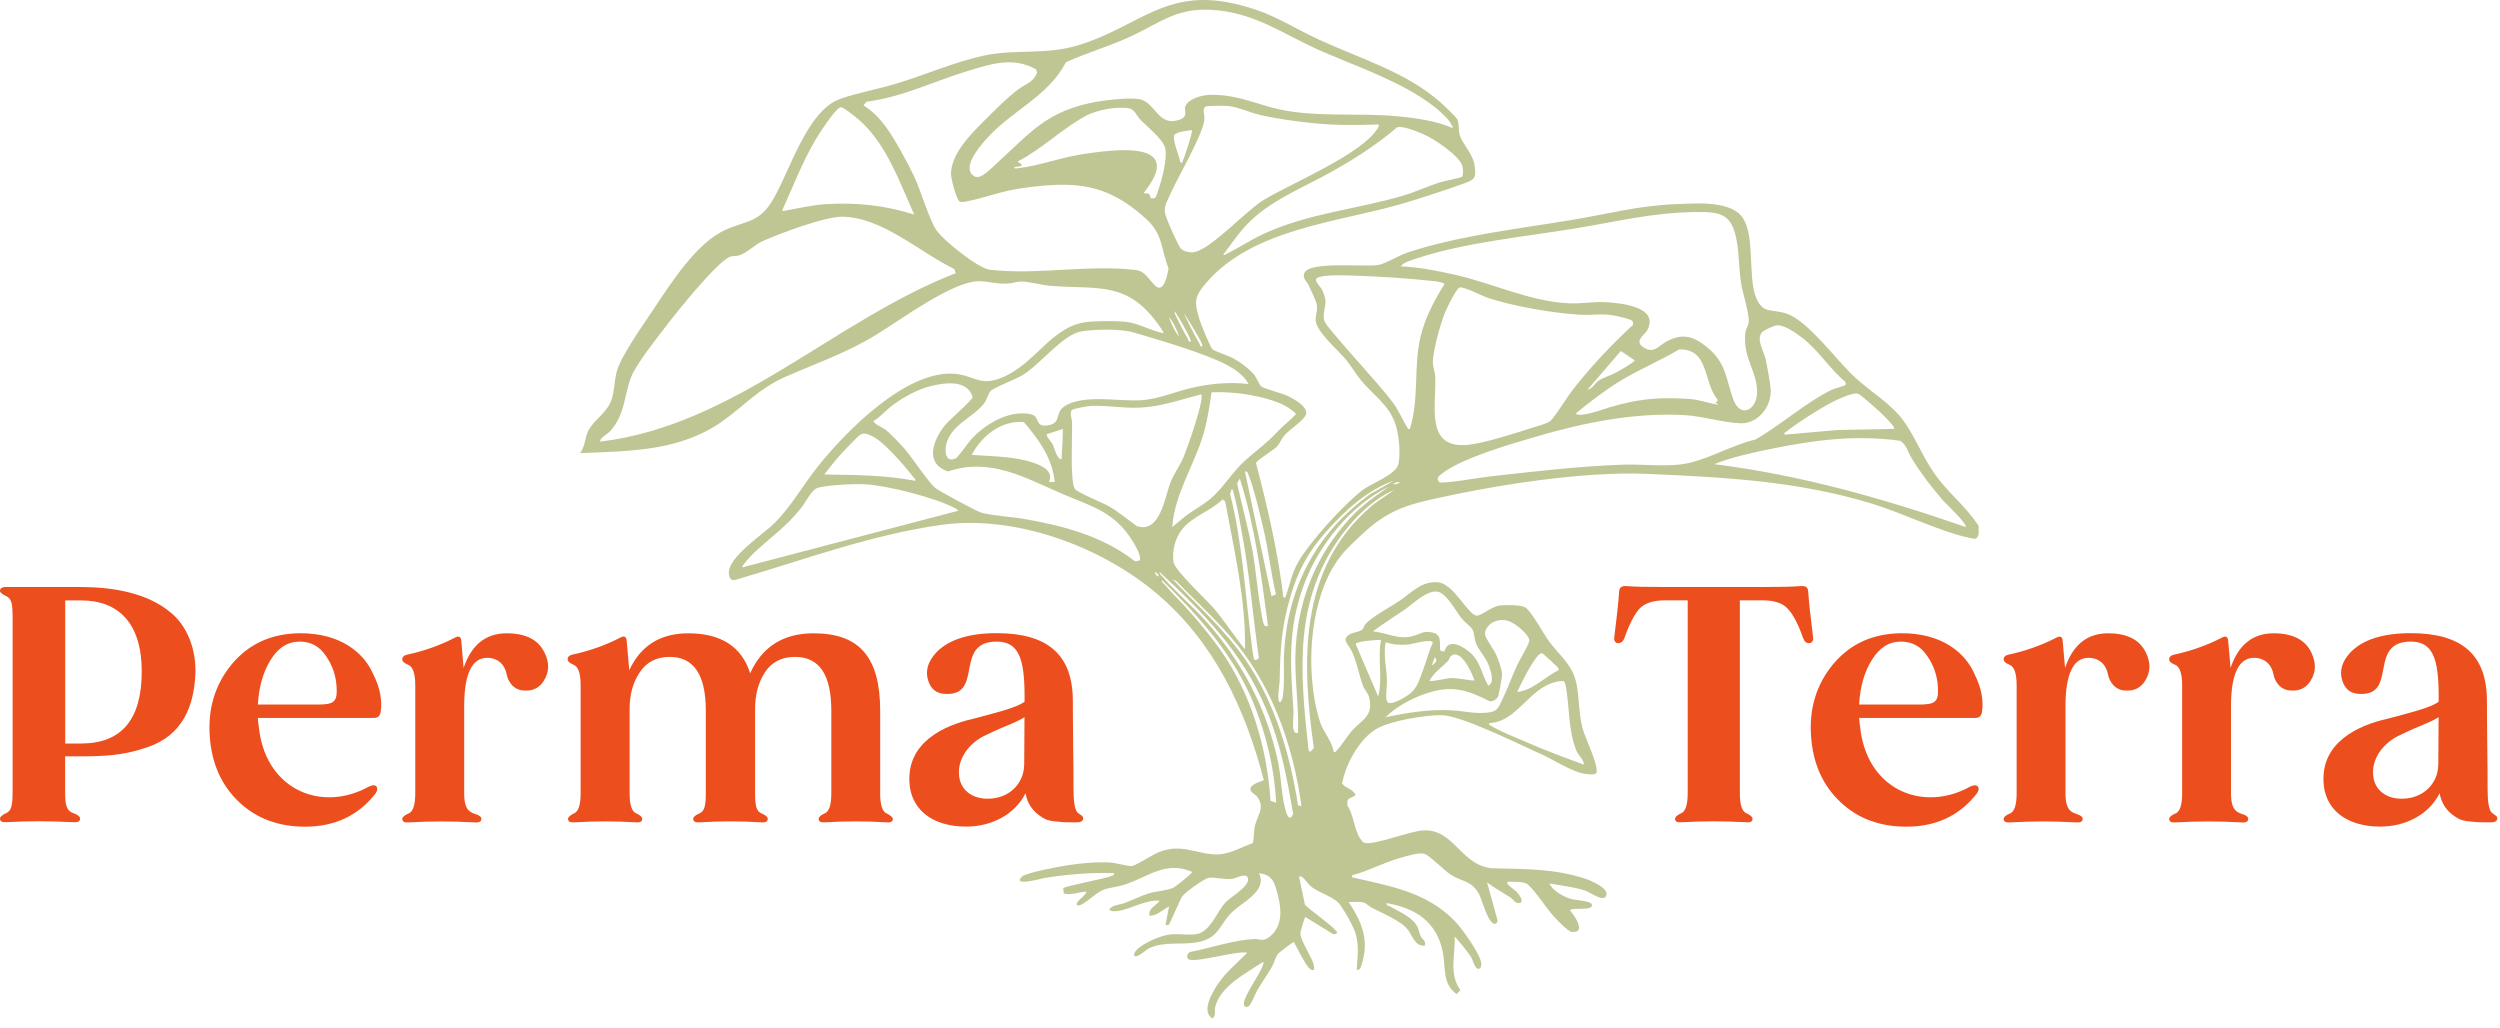 <svg width="214" height="88" viewBox="0 0 214 88" fill="none" xmlns="http://www.w3.org/2000/svg">
<path d="M6.939 50.253C9.77 50.253 12.657 50.784 14.624 52.445C15.877 53.47 16.734 55.248 16.734 57.471C16.623 61.304 14.988 63.249 12.348 64.052C10.547 64.638 9.042 64.743 6.933 64.743H5.576V67.886C5.576 68.966 5.712 69.442 6.353 69.633C6.686 69.769 6.853 69.911 6.853 70.078C6.853 70.3 6.661 70.411 6.298 70.38C5.076 70.325 4.077 70.3 3.325 70.3C2.467 70.3 1.524 70.325 0.524 70.38C0.167 70.405 0 70.3 0 70.078C0 69.942 0.142 69.8 0.413 69.658L0.469 69.633C0.469 69.633 0.493 69.608 0.524 69.608C0.999 69.386 1.079 68.917 1.079 67.664V52.97C1.079 51.661 0.999 51.247 0.524 51.025C0.167 50.858 0 50.716 0 50.581C0 50.383 0.142 50.272 0.413 50.247H6.933L6.939 50.253ZM6.939 63.644C10.405 63.644 12.133 61.589 12.133 57.477C12.133 53.365 10.159 51.395 6.939 51.395H5.582V63.644H6.939Z" fill="#ED4E1D"/>
<path d="M31.944 57.7C32.585 58.953 32.721 60.064 32.585 60.953C32.53 61.287 32.332 61.453 32.03 61.453H22.069C22.093 61.7 22.124 62.096 22.204 62.62C22.951 67.732 27.645 69.51 31.555 67.343C31.833 67.208 32.055 67.177 32.197 67.288C32.332 67.424 32.332 67.646 32.141 67.93C30.673 69.819 28.644 70.764 26.121 70.764C23.845 70.764 21.958 70.072 20.459 68.652C18.96 67.238 18.128 65.374 17.961 63.096C17.77 60.682 18.405 58.595 19.848 56.848C21.316 55.101 23.235 54.236 25.646 54.205C29.113 54.181 31.142 55.848 31.944 57.706V57.7ZM27.145 60.311C28.613 60.311 28.891 60.089 28.811 58.786C28.755 57.817 28.453 56.953 27.898 56.144C27.367 55.341 26.621 54.922 25.652 54.922C24.622 54.922 23.79 55.453 23.154 56.508C22.519 57.533 22.155 58.811 22.075 60.311H27.151H27.145Z" fill="#ED4E1D"/>
<path d="M46.617 55.865C47.031 56.724 47.031 57.502 46.562 58.255C46.204 58.841 45.674 59.144 44.952 59.113C43.977 59.113 43.509 58.391 43.367 57.724C43.256 57.032 42.725 56.31 41.702 56.31C40.394 56.31 39.734 57.699 39.734 60.453V67.898C39.734 69.01 39.987 69.479 40.678 69.677C41.035 69.788 41.208 69.93 41.208 70.096C41.208 70.319 41.011 70.43 40.653 70.399C38.544 70.288 36.964 70.288 34.966 70.399C34.602 70.424 34.435 70.319 34.435 70.096C34.435 69.96 34.602 69.788 34.935 69.652C35.348 69.516 35.546 68.93 35.546 67.905V58.656C35.546 57.656 35.348 57.069 34.935 56.903C34.602 56.767 34.435 56.625 34.435 56.434C34.435 56.242 34.571 56.1 34.824 56.045C36.237 55.742 37.624 55.267 38.957 54.575C39.265 54.408 39.456 54.495 39.487 54.853L39.678 57.106V57.187C40.344 55.211 41.566 54.211 43.373 54.211C45.014 54.211 46.093 54.767 46.617 55.878V55.865Z" fill="#ED4E1D"/>
<path d="M76.434 70.09C76.434 70.312 76.268 70.424 75.91 70.393C74.966 70.337 74.078 70.312 73.27 70.312C72.382 70.312 71.494 70.337 70.606 70.393C70.248 70.417 70.075 70.312 70.075 70.09C70.075 69.954 70.242 69.781 70.55 69.646C70.963 69.51 71.161 68.923 71.161 67.898V60.842C71.161 57.755 70.137 56.23 68.052 56.23C66.911 56.23 66.053 56.674 65.468 57.563C64.912 58.422 64.635 59.483 64.635 60.675V67.898C64.635 69.01 64.746 69.454 65.221 69.646C65.554 69.781 65.72 69.954 65.72 70.09C65.72 70.312 65.554 70.424 65.196 70.393C63.309 70.282 61.754 70.282 59.867 70.393C59.509 70.417 59.337 70.312 59.337 70.09C59.337 69.954 59.503 69.781 59.836 69.646C60.305 69.454 60.416 69.004 60.416 67.898V60.817C60.416 57.761 59.386 56.23 57.332 56.23C56.197 56.23 55.333 56.674 54.754 57.563C54.174 58.422 53.896 59.483 53.896 60.675V67.898C53.896 68.923 54.087 69.51 54.507 69.646C54.809 69.781 54.976 69.954 54.976 70.09C54.976 70.312 54.809 70.424 54.445 70.393C53.557 70.337 52.669 70.312 51.812 70.312C50.954 70.312 50.091 70.337 49.147 70.393C48.789 70.417 48.623 70.312 48.623 70.09C48.623 69.954 48.789 69.812 49.091 69.646C49.505 69.51 49.702 68.923 49.702 67.898V58.65C49.702 57.65 49.505 57.063 49.091 56.897C48.758 56.761 48.592 56.619 48.592 56.427C48.592 56.236 48.727 56.094 48.98 56.038C50.393 55.736 51.781 55.261 53.119 54.569C53.421 54.402 53.619 54.489 53.643 54.847L53.841 57.1L53.865 57.378C54.834 55.267 56.53 54.211 58.917 54.211C61.717 54.211 63.494 55.353 64.215 57.631C65.246 55.353 67.046 54.211 69.656 54.211C73.622 54.211 75.343 56.322 75.343 60.854V67.911C75.343 68.936 75.54 69.522 75.953 69.658C76.261 69.825 76.422 69.967 76.422 70.103L76.434 70.09Z" fill="#ED4E1D"/>
<path d="M92.724 70.035C92.724 70.282 92.526 70.393 92.169 70.393H91.86C91.114 70.393 91.083 70.393 90.337 70.313C89.979 70.288 89.671 70.201 89.479 70.121C88.788 69.732 88.036 69.207 87.783 67.899C86.895 69.701 84.897 70.757 82.707 70.757C79.678 70.757 77.933 69.177 77.846 66.923C77.68 63.589 80.702 62.12 83.287 61.533C85.063 61.058 87.037 60.589 87.703 60.064V59.619C87.703 56.372 87.203 54.921 85.316 54.921C81.597 54.921 84.261 59.589 80.906 59.397C80.159 59.373 79.684 58.977 79.463 58.286C79.185 57.452 79.407 56.65 80.153 55.841C81.208 54.754 82.929 54.199 85.316 54.199C89.646 54.199 91.835 56.008 91.835 60.008C91.835 60.255 91.835 61.422 91.86 63.509C91.891 65.59 91.891 66.923 91.891 67.51C91.891 68.621 92.002 69.288 92.224 69.541C92.446 69.763 92.724 69.819 92.724 70.041V70.035ZM87.672 65.448L87.697 61.391C87.444 61.558 86.95 61.805 86.198 62.114C85.445 62.416 84.81 62.725 84.224 63.003C83.114 63.558 81.979 64.781 82.09 66.312C82.17 67.615 83.225 68.392 84.557 68.368C86.445 68.368 87.666 67.003 87.666 65.454L87.672 65.448Z" fill="#ED4E1D"/>
<path d="M154.866 55.057C154.619 55.057 154.453 54.915 154.342 54.612C153.928 53.414 153.478 52.581 153.034 52.112C152.621 51.642 151.899 51.389 150.9 51.389H148.932V67.892C148.932 68.917 149.124 69.504 149.543 69.639C149.851 69.775 150.018 69.948 150.018 70.084C150.018 70.306 149.851 70.417 149.518 70.386C148.464 70.331 147.52 70.306 146.687 70.306C145.854 70.306 144.886 70.331 143.887 70.386C143.554 70.411 143.387 70.306 143.387 70.084C143.387 69.948 143.554 69.775 143.856 69.639C144.269 69.504 144.467 68.917 144.467 67.892V51.389H142.493C141.494 51.389 140.772 51.642 140.328 52.112C139.915 52.581 139.471 53.414 139.051 54.612C138.94 54.915 138.743 55.057 138.496 55.057C138.243 55.032 138.138 54.834 138.188 54.501C138.41 52.754 138.545 51.476 138.601 50.611C138.632 50.278 138.823 50.142 139.212 50.167C139.822 50.222 140.908 50.247 142.487 50.247H150.894C152.479 50.247 153.558 50.222 154.169 50.167C154.558 50.142 154.755 50.278 154.78 50.611C154.835 51.476 154.977 52.748 155.193 54.501C155.248 54.834 155.137 55.032 154.86 55.057H154.866Z" fill="#ED4E1D"/>
<path d="M169.016 57.7C169.658 58.953 169.793 60.064 169.658 60.953C169.602 61.287 169.411 61.453 169.102 61.453H159.141C159.166 61.7 159.197 62.096 159.277 62.62C160.023 67.732 164.717 69.51 168.628 67.343C168.905 67.208 169.127 67.177 169.269 67.288C169.411 67.424 169.411 67.646 169.213 67.93C167.745 69.819 165.716 70.764 163.193 70.764C160.917 70.764 159.03 70.072 157.531 68.652C156.032 67.232 155.2 65.374 155.033 63.096C154.842 60.682 155.477 58.595 156.921 56.848C158.395 55.101 160.307 54.236 162.725 54.205C166.191 54.181 168.22 55.848 169.022 57.706L169.016 57.7ZM164.217 60.311C165.685 60.311 165.963 60.089 165.883 58.786C165.827 57.817 165.525 56.953 164.964 56.144C164.439 55.341 163.687 54.922 162.719 54.922C161.688 54.922 160.862 55.453 160.221 56.508C159.579 57.533 159.221 58.811 159.141 60.311H164.217Z" fill="#ED4E1D"/>
<path d="M183.689 55.865C184.103 56.724 184.103 57.502 183.634 58.255C183.276 58.841 182.746 59.144 182.024 59.113C181.049 59.113 180.581 58.391 180.439 57.724C180.328 57.032 179.797 56.31 178.773 56.31C177.472 56.31 176.806 57.699 176.806 60.453V67.898C176.806 69.01 177.059 69.479 177.75 69.677C178.107 69.788 178.28 69.93 178.28 70.096C178.28 70.319 178.083 70.43 177.725 70.399C175.615 70.288 174.036 70.288 172.038 70.399C171.68 70.424 171.514 70.319 171.514 70.096C171.514 69.96 171.68 69.788 172.013 69.652C172.427 69.516 172.624 68.93 172.624 67.905V58.656C172.624 57.656 172.427 57.069 172.013 56.903C171.68 56.767 171.514 56.625 171.514 56.434C171.514 56.242 171.649 56.1 171.902 56.045C173.315 55.742 174.703 55.267 176.041 54.575C176.343 54.408 176.541 54.495 176.565 54.853L176.763 57.106V57.187C177.429 55.211 178.65 54.211 180.451 54.211C182.092 54.211 183.171 54.767 183.696 55.878L183.689 55.865Z" fill="#ED4E1D"/>
<path d="M197.851 55.865C198.264 56.724 198.264 57.502 197.796 58.255C197.438 58.841 196.907 59.144 196.186 59.113C195.217 59.113 194.742 58.391 194.607 57.724C194.496 57.032 193.965 56.31 192.941 56.31C191.64 56.31 190.974 57.699 190.974 60.453V67.898C190.974 69.01 191.227 69.479 191.918 69.677C192.275 69.788 192.448 69.93 192.448 70.096C192.448 70.319 192.251 70.43 191.893 70.399C189.783 70.288 188.204 70.288 186.206 70.399C185.848 70.424 185.682 70.319 185.682 70.096C185.682 69.96 185.848 69.788 186.181 69.652C186.595 69.516 186.792 68.93 186.792 67.905V58.656C186.792 57.656 186.595 57.069 186.181 56.903C185.848 56.767 185.682 56.625 185.682 56.434C185.682 56.242 185.817 56.1 186.07 56.045C187.483 55.742 188.871 55.267 190.209 54.575C190.511 54.408 190.709 54.495 190.733 54.853L190.931 57.106V57.187C191.597 55.211 192.818 54.211 194.619 54.211C196.26 54.211 197.339 54.767 197.863 55.878L197.851 55.865Z" fill="#ED4E1D"/>
<path d="M213.771 70.035C213.771 70.282 213.573 70.393 213.215 70.393H212.907C212.161 70.393 212.13 70.393 211.384 70.313C211.026 70.288 210.717 70.201 210.526 70.121C209.835 69.732 209.083 69.207 208.83 67.899C207.942 69.701 205.943 70.757 203.754 70.757C200.725 70.757 198.98 69.177 198.893 66.923C198.727 63.589 201.749 62.12 204.334 61.533C206.11 61.058 208.084 60.589 208.75 60.064V59.619C208.75 56.372 208.25 54.921 206.363 54.921C202.643 54.921 205.308 59.589 201.953 59.397C201.206 59.373 200.731 58.977 200.509 58.286C200.232 57.452 200.454 56.65 201.2 55.841C202.255 54.754 203.976 54.199 206.363 54.199C210.693 54.199 212.882 56.008 212.882 60.008C212.882 60.255 212.882 61.422 212.907 63.509C212.938 65.59 212.938 66.923 212.938 67.51C212.938 68.621 213.049 69.288 213.271 69.541C213.493 69.763 213.771 69.819 213.771 70.041V70.035ZM208.719 65.448L208.744 61.391C208.491 61.558 207.997 61.805 207.245 62.114C206.492 62.416 205.857 62.725 205.271 63.003C204.161 63.558 203.026 64.781 203.137 66.312C203.217 67.615 204.272 68.392 205.604 68.368C207.492 68.368 208.713 67.003 208.713 65.454L208.719 65.448Z" fill="#ED4E1D"/>
<path d="M169.337 45.802C169.214 46.222 169.016 46.129 168.64 46.055C166.08 45.518 162.873 43.913 160.233 43.11C153.837 41.165 147.7 40.863 141.063 40.566C135.413 40.313 127.512 41.585 121.96 42.888C118.858 43.616 117.55 44.727 115.348 46.938C112.005 50.284 111.604 57.52 113.004 61.823C113.276 62.657 114.028 63.441 114.164 64.367C114.318 64.404 114.324 64.342 114.405 64.262C114.892 63.768 115.274 63.058 115.743 62.539C116.619 61.564 117.618 61.286 117.18 59.625C117.106 59.335 116.773 59.014 116.656 58.668C116.317 57.699 116.175 56.76 115.718 55.754C115.453 55.161 114.738 54.735 115.576 54.279C115.86 54.124 116.36 54.093 116.588 53.908C116.748 53.779 116.767 53.538 116.884 53.414C117.593 52.698 118.944 52.013 119.82 51.414C120.85 50.716 121.677 49.722 123.095 49.846C124.44 49.963 125.6 52.55 126.377 52.698C126.71 52.76 127.721 51.914 128.338 51.834C128.807 51.772 130.158 51.766 130.54 51.982C131.071 52.284 132.101 54.211 132.539 54.816C133.501 56.149 134.636 56.872 134.963 58.613C135.191 59.823 135.141 61.07 135.45 62.274C135.684 63.194 136.776 65.311 136.671 66.089C136.628 66.398 135.845 66.274 135.555 66.219C134.432 66.003 132.983 65.027 131.897 64.546C130.065 63.731 125.1 61.243 123.404 61.218C122.01 61.2 119.061 61.687 117.852 62.379C116.366 63.224 115.182 65.422 114.879 67.077C115.2 67.503 115.823 67.503 116.039 68.077C115.558 68.392 115.256 68.238 115.342 68.966C115.885 69.757 115.928 71.084 116.452 71.806C116.545 71.93 116.644 72.103 116.798 72.146C117.6 72.38 120.61 71.158 121.812 71.084C124.539 70.917 125.081 74.27 127.943 74.331C130.571 74.387 133.1 74.368 135.653 75.202C136.11 75.35 137.677 75.992 137.51 76.609C137.325 77.313 136.196 76.412 135.697 76.239C134.716 75.906 133.63 75.813 132.619 75.622C132.927 76.258 133.828 76.764 134.494 76.955C134.882 77.066 136.196 77.097 136.27 77.449C136.394 78.029 134.401 77.616 134.395 77.943C134.79 78.369 135.82 79.9 134.549 79.77C134.204 79.734 133.285 78.746 133.007 78.443C132.286 77.647 131.545 76.412 130.793 75.721C130.497 75.449 129.714 75.492 129.257 75.474C128.517 75.443 129.64 76.147 129.8 76.313C129.979 76.505 130.596 77.258 129.997 77.307C129.701 77.332 129.529 76.98 129.294 76.826C128.628 76.387 127.919 76.017 127.29 75.523L128.178 78.74C128.209 78.857 128.135 79.042 128.024 79.073C127.425 79.252 126.845 76.974 126.611 76.542C125.994 75.381 125.192 75.498 124.212 74.893C123.638 74.541 122.349 73.177 121.886 73.072C121.424 72.967 120.455 73.269 119.98 73.399C118.525 73.794 117.192 74.535 115.737 74.93C115.712 75.189 115.737 75.091 115.885 75.128C119.123 75.881 122.164 76.381 124.569 78.882C125.125 79.456 126.79 81.765 126.796 82.487C126.796 82.617 126.802 82.808 126.691 82.882C126.29 83.166 126.087 82.178 125.939 81.95C125.581 81.388 124.964 80.66 124.52 80.166C124.594 81.752 123.996 83.358 125.014 84.759L124.687 85.092C123.459 84.24 123.755 82.808 123.509 81.524C123.003 78.912 121.196 77.752 118.704 77.301C118.648 77.567 118.772 77.474 118.895 77.548C119.709 78.023 120.906 78.462 121.337 79.351C121.461 79.598 121.498 79.894 121.615 80.159C121.72 80.388 122.102 80.505 121.954 80.956C121.048 81.024 120.893 79.95 120.381 79.425C119.703 78.733 118.327 78.165 117.452 77.715C117.223 77.597 116.94 77.313 116.73 77.252C116.335 77.134 115.854 77.239 115.441 77.208C116.625 79.005 117.242 80.518 116.52 82.678C116.459 82.87 116.378 83.055 116.132 83.03C116.193 81.999 116.341 81.098 116.082 80.067C115.897 79.332 115.145 78.042 114.688 77.412C114.281 76.838 113.041 76.468 112.363 75.986C111.956 75.696 111.814 75.375 111.536 75.134C111.413 75.029 111.37 75.004 111.197 75.035L111.703 77.443C112.03 77.838 114.46 79.517 114.454 79.826C114.454 79.937 114.176 80.03 114.059 79.931L111.746 78.499C111.672 78.499 111.296 79.801 111.308 79.919C111.351 80.555 112.264 81.894 112.443 82.536C112.492 82.703 112.505 82.858 112.486 83.03C112.338 83.055 112.258 83.018 112.135 82.938C111.808 82.716 111.08 81.228 110.833 80.789C110.79 80.715 110.852 80.61 110.673 80.672C110.599 80.697 109.433 81.586 109.384 81.654C109.205 81.913 109.045 82.469 108.853 82.802C108.465 83.463 108.021 84.086 107.638 84.74C107.466 85.031 107.114 85.951 106.923 86.099C106.621 86.327 106.423 86.136 106.491 85.772C106.608 85.092 107.755 83.518 108.07 82.709C108.107 82.617 108.23 82.407 108.101 82.345C106.676 83.308 104.412 84.426 104.011 86.253C103.937 86.58 104.141 86.951 103.759 87.179C102.926 86.58 103.586 85.352 103.987 84.648C104.702 83.401 105.775 82.555 106.769 81.555C105.893 81.339 102.272 82.475 101.729 82.104C101.513 81.956 101.655 81.53 101.908 81.481C103.715 81.135 105.467 80.493 107.324 80.382C107.916 80.345 108.095 80.684 108.748 80.129C109.828 79.203 109.692 77.764 109.365 76.548C109.1 75.554 108.934 74.868 107.762 74.751C108.533 76.208 106.405 77.202 105.541 78.005C104.344 79.116 104.419 80.314 102.469 80.66C101.143 80.9 99.675 80.567 98.417 81.147C98.072 81.308 97.597 81.808 97.251 81.857C96.955 81.9 97.116 81.505 97.251 81.357C97.8 80.74 99.392 80.055 100.218 79.981C100.909 79.919 101.705 80.061 102.377 79.968C103.574 79.808 104.129 78.122 104.85 77.307C105.325 76.776 106.855 75.955 106.836 75.282C106.812 74.578 105.831 75.189 105.449 75.233C104.807 75.301 103.987 75.078 103.487 75.134C103.123 75.177 101.439 76.387 101.211 76.715C100.958 77.079 100.144 79.122 100.021 79.178C99.984 79.196 99.774 79.215 99.774 79.129L100.07 77.597C99.521 77.857 99.046 78.4 98.392 78.388C98.294 77.733 98.96 77.523 99.281 77.103C98.059 76.986 96.813 77.832 95.672 77.98C95.432 78.011 95.111 78.054 94.944 77.838C95.265 77.443 95.802 77.474 96.277 77.295C96.949 77.048 97.646 76.69 98.318 76.48C98.991 76.27 99.836 76.258 100.409 76.004C100.607 75.918 102.112 74.72 102.05 74.634C99.799 73.646 98.244 75.078 96.277 75.721C95.654 75.924 94.944 75.967 94.383 76.196C93.822 76.424 92.767 77.48 92.335 77.505C92.138 77.517 92.138 77.424 92.2 77.27C92.267 77.091 93.119 76.449 92.977 76.319C92.601 76.319 91.262 76.733 91.046 76.424L91.015 76.029C91.145 75.838 94.624 75.227 95.222 74.955C95.358 74.893 95.376 74.943 95.345 74.733C93.353 74.689 91.367 74.831 89.406 75.159C89.208 75.189 86.544 75.937 87.493 75.023C87.833 74.702 90.818 74.146 91.46 74.053C92.631 73.887 93.921 73.757 95.099 73.837C95.555 73.868 96.561 74.165 96.863 74.134C97.276 74.091 98.651 73.146 99.225 72.93C101.106 72.22 102.149 73.004 103.894 73.134C105.122 73.22 106.133 72.566 107.243 72.164C107.354 71.726 107.317 71.177 107.41 70.751C107.601 69.831 108.292 69.195 107.669 68.275C107.459 67.966 107.12 67.91 107.028 67.565C107.028 67.065 108.181 66.842 108.181 66.775C106.583 60.638 103.944 54.989 99.046 50.834C94.149 46.678 86.784 44.067 80.61 44.925C74.627 45.752 68.767 47.938 63 49.623C62.587 49.765 62.414 49.469 62.39 49.093C62.297 47.672 65.356 45.728 66.325 44.752C67.762 43.295 68.773 41.474 70.044 39.887C72.437 36.893 77.551 31.707 81.665 31.991C83.361 32.108 83.817 33.096 85.699 32.349C88.77 31.133 89.985 27.762 93.316 27.533C94.136 27.478 95.469 27.465 96.277 27.533C97.424 27.638 98.454 28.299 99.583 28.521C99.651 28.447 99.213 27.854 99.126 27.743C96.456 24.039 93.97 24.786 89.961 24.471C89.165 24.409 88.129 24.101 87.395 24.101C87.043 24.101 86.587 24.261 86.217 24.28C85.329 24.323 84.638 24.088 83.848 24.07C81.585 24.026 77.045 27.416 75.003 28.657C72.32 30.281 70.032 31.021 67.244 32.25C64.98 33.25 63.821 34.633 61.915 36.004C58.239 38.64 54.001 38.603 49.647 38.788C50.097 38.239 50.054 37.492 50.356 36.88C50.794 36.004 51.849 35.38 52.262 34.442C52.607 33.652 52.564 32.67 52.792 31.812C53.144 30.491 55.031 27.836 55.864 26.589C57.375 24.329 59.577 20.81 62.087 19.68C63.975 18.828 64.993 19.093 66.183 17.062C67.657 14.55 69.094 9.425 71.975 8.444C73.498 7.925 75.318 7.592 76.866 7.116C79.234 6.388 81.714 5.313 84.107 4.782C86.92 4.165 89.399 4.727 92.206 3.9C97.43 2.356 99.688 -1.064 105.708 0.325C108.903 1.06 110.204 2.146 112.974 3.424C116.489 5.042 120.431 6.184 123.373 8.82C123.626 9.049 124.625 9.993 124.742 10.216C124.952 10.629 124.792 11.16 124.983 11.654C125.285 12.432 126.099 13.241 126.229 14.161C126.389 15.29 126.204 15.383 125.248 15.729C123.663 16.297 121.658 16.957 120.042 17.433C114.497 19.05 107.25 19.557 103.24 24.224C102.21 25.422 102.223 25.848 102.679 27.36C102.796 27.749 103.586 29.706 103.789 29.904C103.931 30.046 105.159 30.453 105.516 30.645C106.146 30.984 106.954 31.565 107.392 32.127C107.546 32.324 107.836 32.991 107.953 33.071C108.311 33.324 109.735 33.639 110.321 33.936C110.827 34.195 112.135 34.917 111.74 35.59C111.432 36.121 110.334 36.794 109.908 37.313C109.668 37.603 109.55 37.973 109.273 38.257C108.995 38.541 107.564 39.4 107.515 39.646C108.502 43.425 109.396 47.253 109.859 51.136C110.099 51.167 110.013 51.136 110.068 51C110.445 49.969 110.543 49.123 111.129 48.111C112.129 46.37 115.028 43.19 116.625 41.956C117.341 41.406 119.524 40.616 119.709 39.714C119.894 38.813 119.765 37.344 119.487 36.43C118.969 34.707 117.612 33.886 116.526 32.584C116.045 32.003 115.675 31.343 115.194 30.756C114.534 29.96 112.64 28.379 112.622 27.397C112.616 26.934 112.807 26.576 112.708 26.039C112.641 25.693 112.172 24.761 111.999 24.378C111.851 24.064 111.413 23.773 111.697 23.298C112.258 22.366 116.878 22.872 117.988 22.681C118.58 22.582 119.734 21.866 120.474 21.619C124.785 20.186 129.979 19.581 134.475 18.84C137.633 18.322 140.273 17.581 143.567 17.47C145.214 17.414 148.248 17.13 149.229 18.723C150.21 20.316 149.63 23.607 150.284 25.372C150.87 26.971 151.696 26.385 153.023 26.879C154.805 27.539 157.211 30.83 158.716 32.238C160.221 33.645 161.985 34.578 163.101 36.245C164.039 37.634 164.643 39.202 165.642 40.609C166.802 42.239 168.313 43.369 169.374 45.024V45.814L169.337 45.802ZM124.335 10.95C124.428 10.864 123.99 10.265 123.891 10.16C121.251 7.308 116.058 5.733 112.554 4.122C109.809 2.856 107.601 1.288 104.419 0.905C100.755 0.467 99.478 1.924 96.468 3.264C94.753 4.029 92.94 4.554 91.237 5.332C89.702 8.32 86.507 9.481 84.311 12.031C83.768 12.66 82.269 14.432 83.416 15.099C83.953 15.408 84.915 14.352 85.347 13.957C88.308 11.259 89.652 9.462 93.908 8.703C94.747 8.555 96.937 8.302 97.683 8.524C98.929 8.894 99.194 10.882 100.977 10.246C101.785 9.962 101.304 9.456 101.476 9.073C101.766 8.431 102.895 8.141 103.53 8.123C105.597 8.061 107.04 8.715 108.927 9.221C112.314 10.129 116.206 9.61 119.734 9.962C121.294 10.117 122.879 10.339 124.323 10.95H124.335ZM88.69 5.937C86.698 4.826 84.829 5.474 82.812 6.085C79.938 6.956 77.193 8.332 74.177 8.703L73.912 9.018C75.386 9.931 76.237 11.389 77.082 12.864C77.501 13.599 77.902 14.37 78.266 15.136C78.834 16.334 79.543 18.834 80.178 19.736C80.776 20.588 83.719 22.971 84.724 23.088C88.715 23.563 93.168 22.625 97.233 23.113C98.047 23.212 98.362 23.983 98.923 24.483C99.644 25.132 99.953 23.446 100.027 22.965C99.355 21.267 99.558 20.069 98.133 18.76C94.704 15.618 91.972 15.494 87.493 16.105C85.76 16.34 84.305 16.939 82.719 17.247C82.565 17.278 82.189 17.34 82.09 17.21C81.831 16.877 81.393 15.303 81.406 14.852C81.436 13.111 83.176 11.407 84.323 10.259C85.137 9.444 86.309 8.271 87.204 7.616C87.765 7.203 88.468 7.042 88.77 6.227L88.696 5.943L88.69 5.937ZM118.019 10.654C116.156 10.722 114.398 10.734 112.542 10.555C110.994 10.401 109.353 10.185 107.836 9.833C106.997 9.635 106.022 9.172 105.227 9.086C104.906 9.049 103.425 9.024 103.216 9.123C102.864 9.296 103.154 9.882 103.092 10.283C102.864 11.747 100.829 15.124 100.138 16.704C99.823 17.427 99.54 17.754 99.811 18.544C99.971 19.007 100.804 20.939 101.057 21.248C101.254 21.495 101.754 21.619 102.069 21.6C103.506 21.532 106.608 18.062 108.156 17.124C110.568 15.661 116.483 13.265 117.92 11C118.001 10.876 118.044 10.808 118.013 10.648L118.019 10.654ZM78.248 18.353C77.039 15.649 75.972 12.599 73.807 10.506C73.554 10.259 72.246 9.166 71.975 9.178C71.549 9.191 70.013 11.598 69.742 12.074C68.669 13.926 67.879 15.97 66.997 17.921C66.972 18.087 66.979 18.075 67.127 18.05C68.286 17.84 69.526 17.55 70.698 17.476C73.276 17.316 75.793 17.575 78.248 18.365V18.353ZM98.491 16.963C98.639 16.994 98.818 17.007 98.929 16.877C98.997 16.797 99.361 15.611 99.422 15.395C99.614 14.667 99.897 13.426 99.743 12.704C99.583 11.926 98.152 10.808 97.591 10.216C97.332 9.938 97.091 9.376 96.733 9.296C95.685 9.055 93.896 9.407 92.952 9.913C90.923 11.012 89.196 12.753 87.13 13.815C87.191 14.031 87.512 13.92 87.426 14.21L86.834 14.309C86.809 14.482 87.055 14.408 87.167 14.395C88.783 14.222 90.602 13.556 92.261 13.271C93.748 13.018 97.214 12.475 98.479 13.278C99.743 14.08 98.528 15.698 97.893 16.531L98.374 16.593L98.497 16.963H98.491ZM104.696 21.81C104.881 21.853 104.967 21.742 105.103 21.674C106.146 21.162 107.114 20.501 108.181 20.013C112.061 18.235 116.101 17.927 120.11 16.747C121.171 16.433 122.176 15.957 123.225 15.618C123.539 15.519 125.044 15.21 125.125 15.148C125.291 15.031 125.236 14.401 125.174 14.198C124.89 13.29 122.731 11.876 121.862 11.493C121.368 11.277 120.067 10.74 119.592 10.895C117.908 12.345 116.064 13.525 114.139 14.617C111.592 16.068 108.625 17.155 106.62 19.34C105.917 20.1 105.331 20.995 104.696 21.81ZM102.032 11.148C101.729 11.148 100.613 11.314 100.514 11.568C100.341 12.018 100.971 13.395 101.045 13.914C101.298 13.951 101.199 13.889 101.248 13.778C101.384 13.482 102.13 11.246 102.025 11.154L102.032 11.148ZM119.894 22.798C121.492 22.872 123.077 23.181 124.631 23.539C127.851 24.28 131.034 25.829 134.346 25.965C135.382 26.008 136.381 25.811 137.411 25.866C138.651 25.934 142.006 26.224 141.038 28.206C140.791 28.706 139.798 29.182 140.724 29.762C141.569 30.287 141.982 29.614 142.592 29.268C143.931 28.521 144.875 28.719 146.053 29.663C147.823 31.083 147.687 32.361 148.39 34.232C148.964 35.757 150.272 35.146 150.389 33.806C150.555 31.917 149.137 30.694 149.402 28.472C149.439 28.163 149.63 27.947 149.679 27.663C149.803 26.953 149.161 25.119 149.032 24.212C148.865 23.076 148.871 21.915 148.693 20.797C148.304 18.371 147.44 18.112 145.115 18.149C141.439 18.211 138.639 18.915 135.123 19.507C130.688 20.254 125.26 20.742 121.041 22.199C120.665 22.329 120.159 22.465 119.906 22.792L119.894 22.798ZM81.677 23.02C78.753 21.613 75.49 18.569 72.08 18.55C70.568 18.544 66.849 19.958 65.35 20.606C64.598 20.927 63.987 21.637 63.253 21.866C63 21.946 62.754 21.878 62.482 21.983C61.36 22.427 57.875 26.78 56.993 27.941C56.209 28.972 54.451 31.176 54.026 32.275C53.391 33.898 53.557 35.386 52.243 36.905C52.083 37.09 51.213 37.572 51.41 37.8C62.945 36.38 71.333 27.465 81.807 23.384L81.683 23.014L81.677 23.02ZM120.684 36.72C121.504 34.152 120.98 31.373 121.603 28.799C121.985 27.224 122.781 25.687 123.644 24.329C123.644 24.193 123.046 24.101 122.904 24.082C120.647 23.823 117.877 23.65 115.607 23.582C114.991 23.563 113.214 23.502 112.752 23.792C112.418 24.002 112.967 24.434 113.14 24.767C113.788 26.008 113.239 26.286 113.319 27.274C113.35 27.651 113.96 28.305 114.226 28.62C115.811 30.528 117.563 32.349 119.111 34.3C119.715 35.065 119.98 35.831 120.474 36.59C120.536 36.683 120.462 36.769 120.696 36.72H120.684ZM139.706 27.459C139.508 27.268 138.047 26.971 137.707 26.941C136.912 26.873 136.048 26.99 135.24 26.941C132.909 26.799 129.615 26.23 127.394 25.508C126.919 25.354 125.236 24.483 124.933 24.613C124.631 24.743 123.823 26.422 123.669 26.811C123.299 27.756 122.602 30.176 122.657 31.126C122.676 31.478 122.836 31.843 122.855 32.213C122.978 34.652 121.923 38.443 125.649 38.078C127.092 37.936 129.874 37.035 131.336 36.559C131.718 36.436 132.397 36.269 132.693 36.053C133.02 35.812 134.161 33.966 134.555 33.46C136.128 31.441 137.899 29.546 139.78 27.817C139.835 27.706 139.78 27.527 139.7 27.447L139.706 27.459ZM101.933 29.212C102.025 29.101 100.779 26.904 100.551 26.644C100.52 26.811 100.601 26.928 100.668 27.07C100.952 27.663 101.359 28.453 101.686 29.015C101.717 29.07 101.779 29.392 101.933 29.206V29.212ZM102.92 29.608C103.025 29.484 101.587 27.113 101.341 26.842C101.754 27.7 102.192 28.589 102.673 29.41C102.704 29.466 102.765 29.787 102.92 29.602V29.608ZM100.946 28.817C100.73 28.256 100.465 27.576 100.058 27.138C100.274 27.7 100.539 28.379 100.946 28.817ZM157.963 32.688C156.612 31.565 155.675 29.997 154.281 28.922C153.75 28.515 152.708 27.762 152.042 27.854C151.844 27.879 150.95 28.293 150.833 28.428C150.296 29.077 151.006 30.083 151.147 30.774C151.289 31.466 151.518 32.664 151.567 33.312C151.678 34.738 150.537 36.251 149.05 36.232C147.663 36.214 145.744 35.621 144.215 35.535C139.928 35.294 135.616 36.17 131.533 37.362C129.362 37.998 125.088 39.22 123.391 40.572C123.083 40.813 122.923 40.98 123.243 41.313C124.662 41.276 126.118 40.943 127.549 40.782C131.206 40.369 135.215 39.906 138.879 39.776C140.6 39.714 142.864 40.005 144.48 39.653C146.336 39.251 148.353 38.066 150.253 37.628C152.393 36.417 154.583 34.448 156.767 33.38C156.989 33.269 157.945 33.016 157.975 32.96C158 32.923 157.994 32.75 157.957 32.688H157.963ZM106.867 32.867C106.368 31.88 105.122 31.244 104.129 30.818C101.945 29.892 99.305 29.126 97.017 28.453C95.938 28.132 93.68 28.175 92.545 28.373C90.966 28.645 89.073 31.182 87.512 32.12C86.895 32.491 85.15 33.145 84.804 33.46C84.594 33.652 84.496 34.195 84.218 34.553C83.299 35.732 81.455 36.337 81.017 37.961C80.85 38.584 80.9 39.64 81.8 39.239C82.022 39.14 82.861 37.912 83.133 37.609C84.311 36.312 86.414 35.047 88.246 35.461C89.073 35.646 88.53 36.559 89.64 36.417C90.904 36.257 90.263 35.368 91.083 34.806C92.699 33.695 95.851 34.399 97.739 34.257C99.231 34.145 100.582 33.528 102.013 33.201C103.617 32.83 105.233 32.682 106.867 32.874V32.867ZM147.021 34.343V34.207C145.775 32.713 146.336 29.849 143.733 29.91C142.08 30.898 140.292 31.627 138.651 32.633C137.325 33.448 136.091 34.405 134.895 35.386C135.03 35.708 136.474 35.288 136.77 35.189C139.607 34.244 141.538 33.936 144.616 34.152C145.51 34.213 146.275 34.534 147.132 34.646L146.836 34.448L147.021 34.343ZM135.882 33.361C136.369 33.25 136.48 32.837 136.838 32.59C137.214 32.324 137.868 32.145 138.318 31.898C138.552 31.768 139.934 30.997 139.928 30.842L138.744 30.046L135.882 33.361ZM74.793 36.029C74.664 36.208 75.595 36.621 75.78 36.763C76.237 37.121 77.002 37.942 77.409 38.393C78.106 39.171 79.487 41.344 80.117 41.807C80.524 42.104 83.645 43.801 84.046 43.9C85.18 44.178 86.636 44.234 87.839 44.45C91.219 45.055 94.42 45.925 97.171 48.055L97.547 47.981C97.813 47.598 96.863 46.148 96.585 45.771C95.086 43.709 93.162 43.233 90.978 42.295C87.771 40.918 84.792 39.128 81.153 40.356C79.093 39.671 79.882 37.64 80.912 36.374C81.288 35.917 83.225 34.275 83.262 33.979C82.787 32.497 80.962 32.744 79.74 33.034C78.587 33.306 77.39 33.966 76.434 34.664C75.83 35.109 75.392 35.67 74.787 36.029H74.793ZM100.354 45.11L101.242 44.369C101.988 43.746 102.883 43.307 103.611 42.696C104.752 41.733 105.523 40.325 106.719 39.294C107.848 38.319 108.409 37.961 109.476 36.825C109.883 36.393 110.439 35.985 110.802 35.584C110.883 35.498 110.987 35.467 110.858 35.337C110.105 34.639 109.088 34.3 108.101 34.047C106.682 33.682 105.171 33.528 103.709 33.578C103.536 34.744 103.376 35.88 103.055 37.016C102.278 39.77 100.564 42.178 100.341 45.11H100.354ZM162.133 36.72C162.293 36.578 161.183 35.51 161.047 35.386C160.733 35.084 159.351 33.837 159.067 33.707C158.648 33.522 157.093 34.288 156.637 34.528C155.644 35.059 153.849 36.201 152.979 36.893C152.862 36.986 152.708 37.004 152.757 37.208L157.34 36.806L162.133 36.714V36.72ZM102.821 33.757C101.273 34.145 99.836 34.664 98.232 34.843C96.449 35.041 95.019 34.683 93.396 34.744C93.137 34.757 91.922 34.967 91.768 35.09C91.521 35.3 91.768 35.88 91.768 36.177C91.799 37.214 91.577 41.252 92.015 41.857C92.237 42.165 94.402 43.036 94.957 43.357C95.796 43.845 96.53 44.487 97.319 45.036C99.33 45.703 99.719 42.468 100.206 41.264C100.508 40.517 100.989 39.887 101.316 39.115C101.6 38.449 103.148 34.096 102.821 33.757ZM90.288 41.258C90.072 39.22 88.937 37.64 87.654 36.14C85.754 35.924 84.002 37.337 83.182 38.936C84.921 39.078 86.766 39.041 88.431 39.603C89.153 39.844 90.22 40.313 89.794 41.252H90.288V41.258ZM90.978 36.72L89.597 37.171C89.541 37.368 89.992 37.807 90.109 38.041C90.312 38.443 90.349 38.955 90.732 39.294C90.954 39.338 90.867 39.196 90.88 39.047C90.935 38.276 90.978 37.498 90.978 36.726V36.72ZM78.346 41.159C78.389 40.986 78.278 40.962 78.198 40.863C77.489 39.937 75.688 37.831 74.695 37.356C74.362 37.195 74.004 36.998 73.652 37.208C73.4 37.356 72.209 38.628 71.925 38.936C71.438 39.467 71.006 40.066 70.55 40.616C73.171 40.659 75.762 40.659 78.346 41.159ZM168.251 45.11C168.473 44.9 166.506 43.048 166.327 42.844C165.334 41.702 164.427 40.511 163.632 39.22C163.323 38.714 163.2 38.054 162.657 37.733C158.851 37.195 155.194 37.677 151.474 38.449C149.889 38.782 148.236 39.134 146.737 39.733C154.108 40.647 161.263 42.684 168.251 45.11ZM108.841 51.031L109.223 50.883C108.798 49.105 108.613 47.277 108.2 45.499C107.891 44.166 107.355 41.826 106.861 40.616C106.799 40.461 106.787 40.325 106.565 40.369L108.835 51.031H108.841ZM108.545 53.599C107.977 49.339 107.435 45.067 106.127 40.962L105.899 41.375C106.318 43.338 106.88 45.283 107.231 47.259C107.509 48.809 107.614 50.389 107.885 51.939C107.953 52.334 108.051 53.087 108.175 53.426C108.249 53.63 108.366 53.606 108.551 53.593L108.545 53.599ZM119.302 41.159C117.069 41.906 115.077 43.758 113.529 45.499C111.981 47.24 111.111 48.846 110.469 51.031C109.668 53.76 109.6 55.489 109.538 58.292C109.538 58.526 109.248 60.119 109.581 60.113C109.735 59.983 109.791 59.755 109.816 59.563C109.988 58.292 109.846 56.995 109.927 55.723C110.272 50.087 112.807 45.493 117.371 42.246L119.296 41.165L119.302 41.159ZM119.795 41.258C119.66 41.215 119.179 41.394 119.302 41.455C119.438 41.499 119.919 41.319 119.795 41.258ZM81.998 43.727C82.047 43.666 81.837 43.548 81.769 43.511C80.098 42.604 75.959 41.56 74.059 41.455C73.245 41.406 70.63 41.511 69.939 41.783C69.446 41.974 68.977 42.98 68.619 43.425C67.231 45.184 66.01 45.931 64.481 47.382C64.37 47.487 63.438 48.475 63.543 48.568L81.998 43.727ZM118.907 41.653C115.663 43.19 112.863 46.672 111.629 50.019C110.198 53.883 110.463 56.878 110.722 60.854C110.753 61.354 110.463 62.965 111.111 62.731C111.191 60.292 110.765 57.872 110.913 55.427C111.173 51.198 112.708 47.475 115.552 44.369C116.539 43.295 117.711 42.474 118.907 41.653ZM107.361 56.464C107.484 56.538 107.78 56.421 107.749 56.23C107.243 52.723 106.972 49.191 106.324 45.703C106.121 44.623 105.911 43.307 105.615 42.264C105.572 42.116 105.584 41.955 105.436 41.857L105.294 42.283C106.324 46.333 106.559 50.494 107.077 54.624C107.108 54.871 107.287 56.415 107.361 56.464ZM119.302 41.949C117.569 42.727 116.051 44.197 114.916 45.709C110.722 51.315 111.271 57.415 111.993 64.021C112.011 64.169 112.005 64.268 112.147 64.361L112.468 64.04C111.407 56.625 111.173 48.691 117.328 43.382C117.945 42.844 118.667 42.456 119.302 41.956V41.949ZM106.571 55.575C106.651 51.29 105.634 47.092 104.875 42.912L104.653 42.746C103.586 43.808 102.099 44.135 101.149 45.363C100.582 46.098 100.311 47.197 100.459 48.123C100.582 48.858 103.24 51.297 103.907 52.081C104.856 53.198 105.646 54.451 106.571 55.581V55.575ZM99.169 49.358C99.2 49.179 99.034 49.037 98.874 48.963C98.843 49.142 99.009 49.284 99.169 49.358ZM99.268 48.963C99.225 49.148 99.373 49.197 99.466 49.309C100.557 50.599 102.025 51.834 103.166 53.105C106.281 56.581 108.434 60.625 109.402 65.231C109.68 66.552 109.705 68.355 110.105 69.565C110.253 70.003 110.488 70.207 110.691 69.67C110.161 66.546 109.618 63.657 108.391 60.718C106.368 55.859 103.055 52.488 99.268 48.969V48.963ZM111.407 69.003C110.778 64.416 109.285 59.804 106.553 56.038C104.869 53.711 102.691 51.803 100.699 49.753L100.354 49.556C102.5 51.834 104.875 53.933 106.651 56.532C109.156 60.187 110.42 64.589 111.111 68.935L111.407 69.003ZM109.236 68.707C109.106 65.842 108.391 62.873 107.311 60.218C105.603 56.032 102.642 52.778 99.466 49.654C99.422 49.84 99.57 49.889 99.663 50C100.378 50.852 101.254 51.667 101.982 52.519C102.846 53.525 103.722 54.562 104.48 55.649C107.089 59.384 108.465 64.009 108.755 68.553L109.236 68.713V68.707ZM123.638 55.773C123.959 54.501 125.365 55.396 125.963 55.97C126.722 56.699 126.876 57.804 127.388 58.687C127.993 58.477 127.586 57.341 127.407 56.89C127.148 56.23 126.593 55.692 126.352 55.081C126.204 54.705 126.204 54.205 126.05 53.902C125.914 53.636 125.353 53.235 125.125 52.951C124.631 52.34 123.842 50.803 123.077 50.654C122.152 50.475 120.93 51.704 120.221 52.198C119.327 52.815 118.395 53.383 117.526 54.044C118.784 54.18 119.703 54.791 120.98 54.439C121.627 54.26 121.782 53.988 122.565 54.136C123.398 54.291 123.237 54.921 123.268 55.606L123.348 55.723L123.644 55.766L123.638 55.773ZM118.611 61.397C120.437 61.002 122.411 60.693 124.292 60.804C125.291 60.86 126.167 61.107 127.253 61.008C128.172 60.928 128.239 60.625 128.597 59.884C129.047 58.958 129.411 57.934 129.843 56.989C130.09 56.446 130.787 55.359 130.904 54.884C130.997 54.507 130.17 53.791 129.849 53.562C129.189 53.093 128.665 52.896 127.863 53.235C127.468 53.402 127 53.939 127.135 54.396C127.259 54.791 127.876 55.581 128.098 56.106C128.276 56.526 128.554 57.267 128.579 57.705C128.591 57.915 128.326 59.323 128.258 59.557C128.184 59.81 127.746 60.138 127.462 60.002C125.711 59.125 124.446 58.674 122.503 59.23C121.159 59.613 119.573 60.403 118.605 61.403L118.611 61.397ZM118.216 54.785C117.908 54.748 116.101 54.884 116.045 55.13L117.97 59.619C118.389 58.088 117.902 56.365 118.216 54.785ZM118.611 54.982C118.414 56.013 118.667 57.057 118.716 58.088C118.784 59.582 118.081 60.909 120.159 59.736C121.307 59.088 121.393 58.446 121.843 57.273C122.133 56.532 122.293 55.742 122.651 55.026C122.614 54.618 120.825 55.149 120.529 55.174C119.863 55.229 119.24 55.186 118.605 54.976L118.611 54.982ZM133.414 57.353C133.445 57.217 133.39 57.193 133.322 57.106C133.273 57.038 132.156 56.013 132.088 55.964C131.897 55.84 131.786 56.001 131.644 56.124C130.886 57.063 130.398 58.162 129.868 59.236C131.243 59.082 132.23 57.946 133.421 57.359L133.414 57.353ZM126.21 58.242C126.025 57.65 125.051 55.445 124.187 56.168C124.088 56.248 124.039 56.489 123.94 56.588C123.422 57.125 122.719 57.575 122.355 58.292C123.009 58.31 123.731 58.038 124.378 58.038C124.656 58.038 126.136 58.304 126.204 58.242H126.21ZM122.559 56.958C122.812 56.822 123.145 56.526 122.805 56.267L122.559 56.958ZM135.586 65.447C135.549 64.972 135.135 64.712 134.944 64.262C134.284 62.7 134.34 60.743 134.093 59.094C133.963 58.218 133.957 58.187 133.118 58.39C130.879 58.928 129.849 61.792 127.493 61.897C127.444 62.126 127.524 62.058 127.623 62.119C128.344 62.582 129.751 63.126 130.589 63.496C132.23 64.212 133.908 64.848 135.592 65.453L135.586 65.447Z" fill="#BFC693"/>
</svg>
